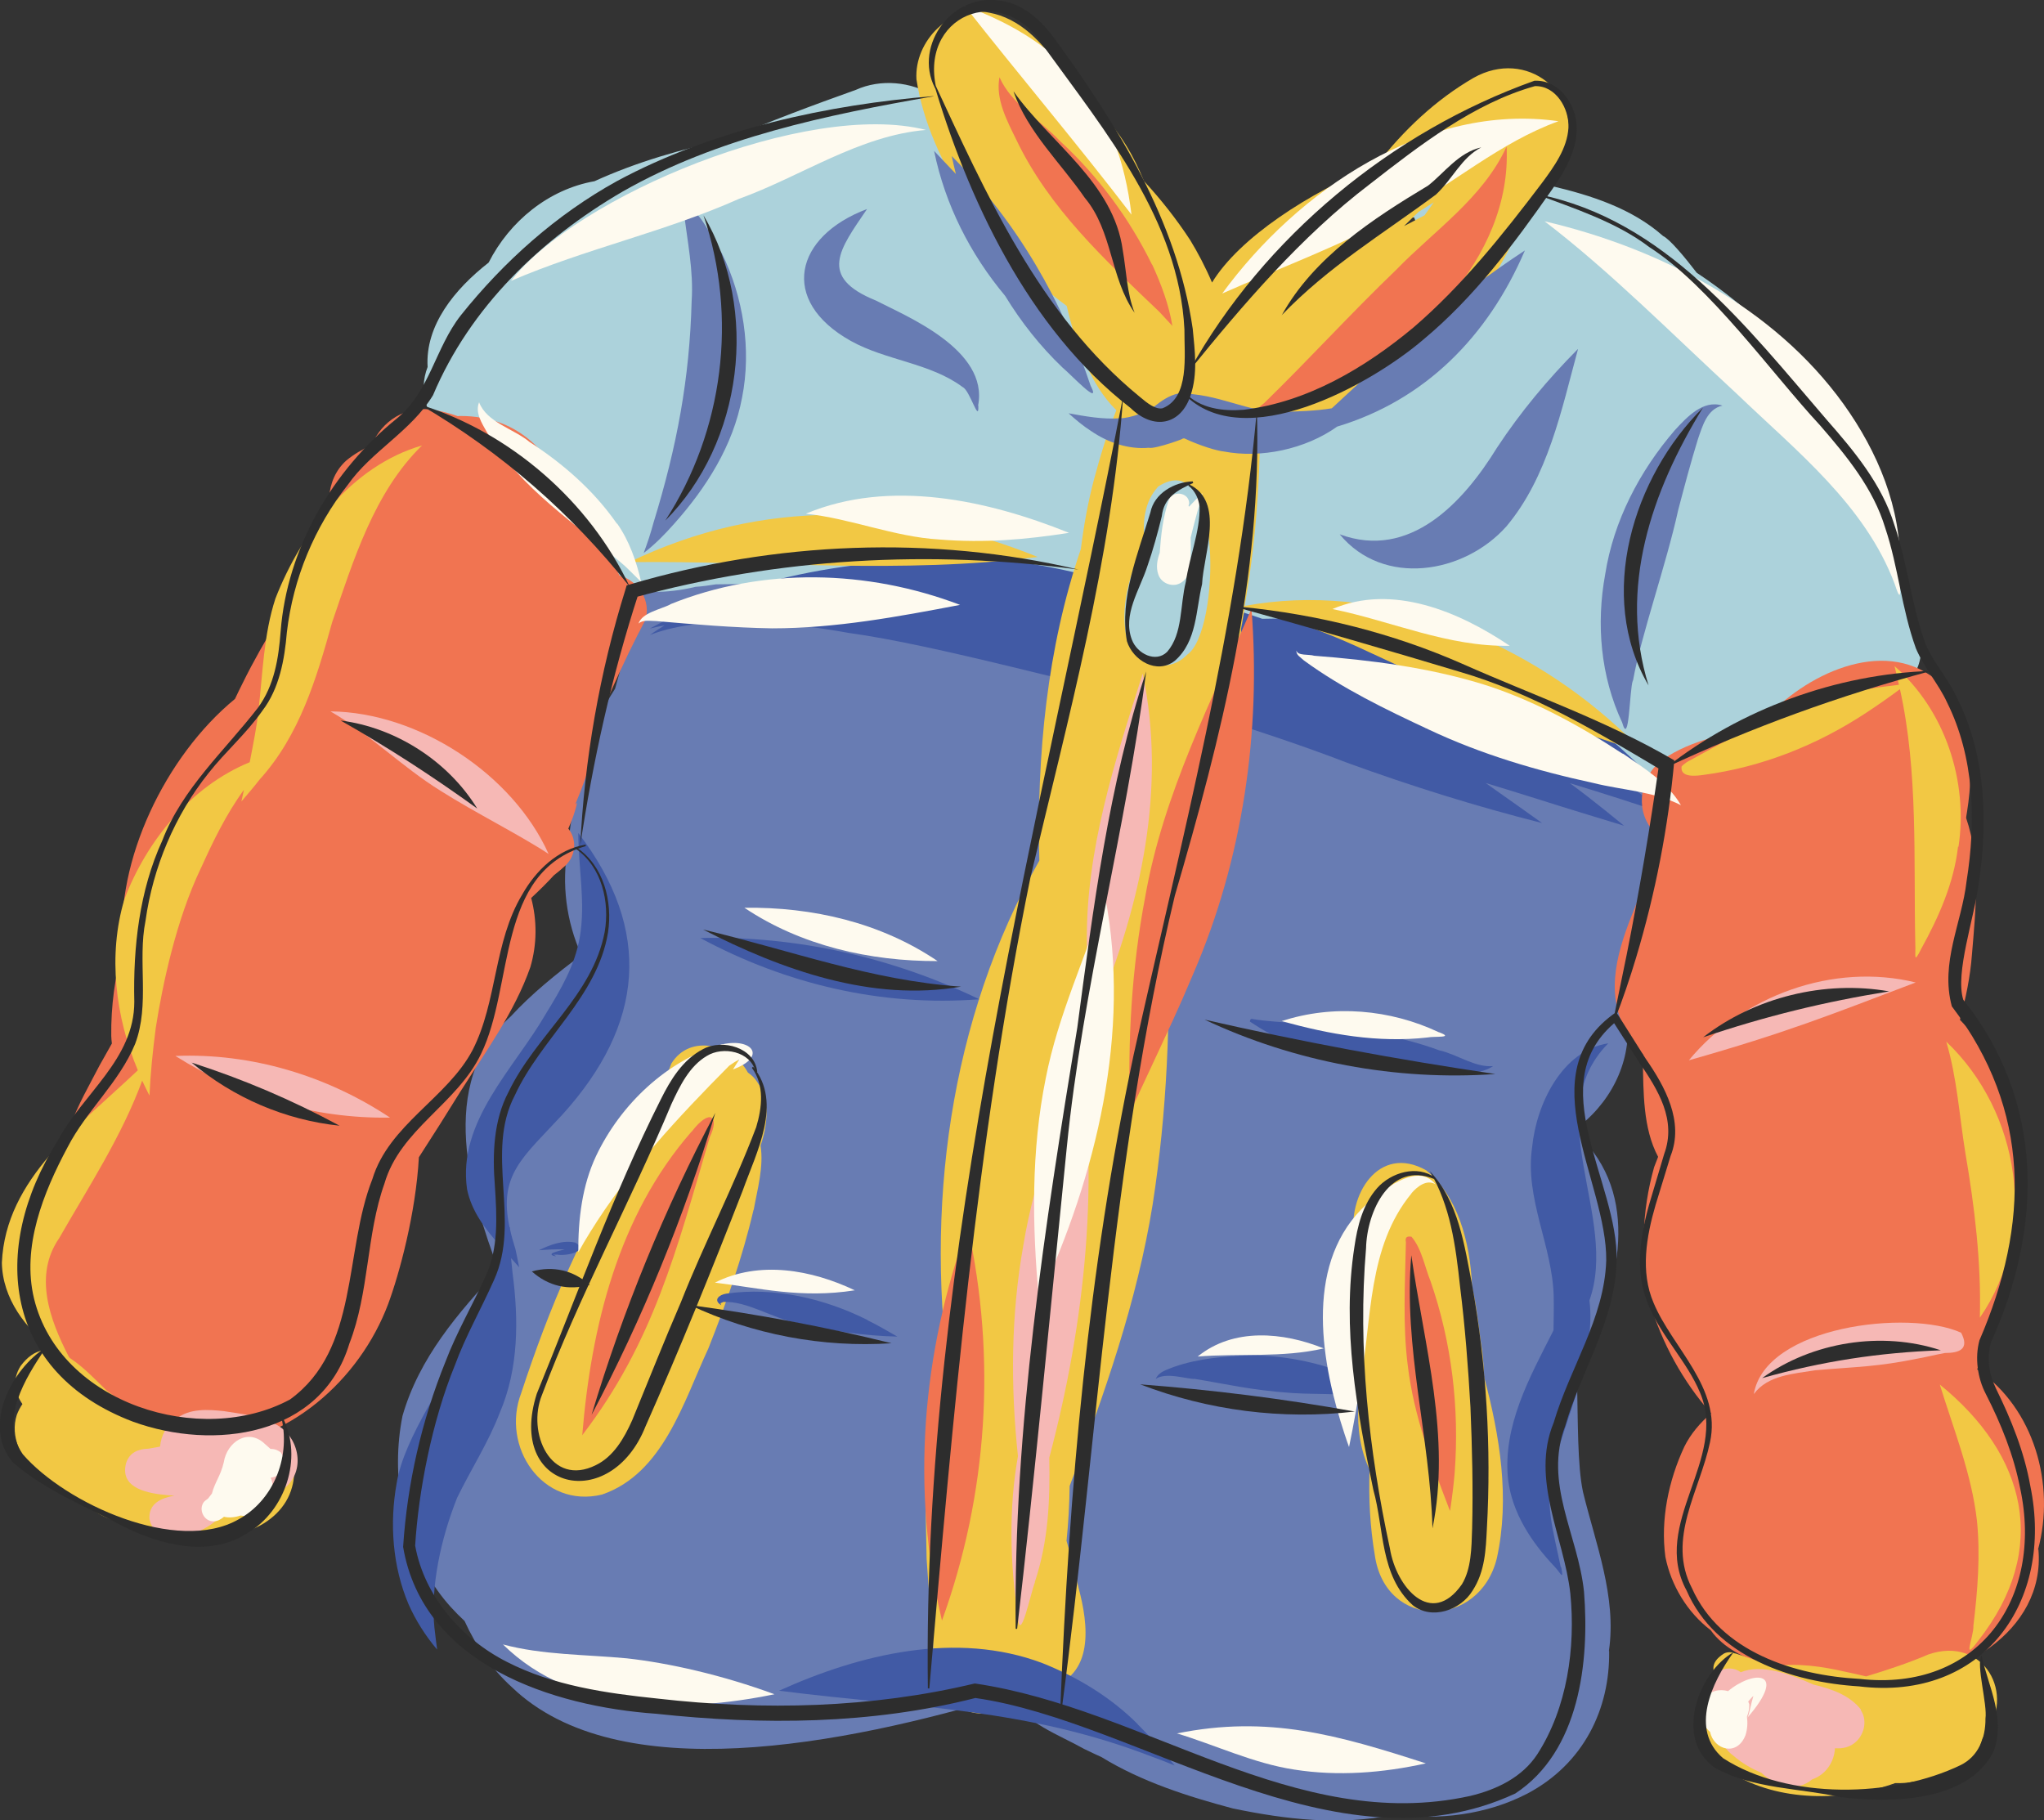 <svg xmlns="http://www.w3.org/2000/svg" id="uuid-65b3bd4f-6cc3-40ea-bc89-b2edcb14abe0" viewBox="0 0 98.47 87.68"><rect x="0" y="0" width="98.47" height="87.68" fill="#333333" stroke="none"/><defs><style>.uuid-7cae4ac4-b4fb-4b70-a656-c9fec0106f0e{fill:#f6b8b5;}.uuid-a0e8b180-ae77-4c2b-b395-bb28192d1d4c{fill:#acd2db;}.uuid-a502fa8e-dd25-4194-9ec5-36e90a196d1b{fill:#efdfbd;}.uuid-f9692d4b-a135-487d-a712-a20fc937c9bb{fill:#fefaef;}.uuid-b137046d-9337-46dd-b755-252dc03d3365{fill:#415aa5;}.uuid-4a1854f9-fefb-4efc-a10c-8adf84c3ce40{fill:#687cb3;}.uuid-eefc17c5-1429-4e5b-adf5-e2278986fab9{fill:#2d2d2d;}.uuid-cc616a54-31ff-4e96-ac6f-47bf32a4f5c7{fill:#f17451;}.uuid-ab640c47-4f98-4cb0-b499-b5cbe3be468a{fill:#f2c844;}</style></defs><path class="uuid-4a1854f9-fefb-4efc-a10c-8adf84c3ce40" d="M77.51,79.53c.38-2.61-.64-5.15-1.25-7.66-.27-1.28-.24-3.35-.29-5.64,0-.06,0-.12,0-.17,1.8-3.4,3.13-7.76.57-10.84-.12-.36-.26-.69-.43-.99,1.66-1.32,2.56-3.36,2.25-5.38.73-.82,1.09-1.93.79-3.36-.12-.43-.28-.79-.46-1.11.03-.24.07-.47.1-.71.69-.17,1.36-.51,1.98-1.09,1.98-1.77,2.06-5.21.09-7.01-2.24-1.85-6.78-3.39-11.84-4.83-1.43-.71-2.89-1.33-4.35-1.55-.32-.02-.64.02-.96.08-1.55-.4-3.1-.5-4.53.24-1,.51-1.72,1.35-2.14,2.32,0,0,0,0-.01,0,.11-1.57-.81-3.17-2.38-3.61-.34-.04-.69-.06-1.04-.09-5.3-2.73-14.4-2.87-19.17-1.84-1.09.29-1.99.86-2.7,1.6-.04,0-.09,0-.13,0-.86-.04-1.88.08-2.38.86-.42.64-.28,1.56.32,2.05.18.12.36.23.54.33-.06.28-.1.57-.13.86-.11.39-.22.79-.33,1.19-.7,1.07-1.21,2.29-1.55,3.43-.28,1.39-.6,2.8-.72,4.22-.32,1.74-.08,3.57.65,5.18-1.17.87-2.42,1.88-3.4,2.95-3.64,3.26-1.91,8.69-.6,12.2-1.95,2.09-3.82,4.26-4.62,7.05-.57,2.85-.02,6.06,1.7,8.43.39.55.83,1.02,1.29,1.45.55,1.21,1.31,2.31,2.28,3.19,5.11,4.91,15.95,2.79,23.95.39.02.02.03.05.05.08.78,1.29,2.32,1.8,3.58,2.51.37.18.63.3.83.39,1.92,1.18,4.17,1.9,6.32,2.47,2.54.53,5.19.84,7.75.3,2.21.27,4.47.01,6.45-1.02,2.71-1.44,3.97-4.08,3.93-6.85Z"></path><path class="uuid-a0e8b180-ae77-4c2b-b395-bb28192d1d4c" d="M91.51,28.05c.02-.44-.01-.92-.1-1.49-.58-2.28-1.8-4.33-3.2-6.23-.73-1.51-1.65-2.92-2.79-4.19-1.11-1.11-2.35-2.12-3.68-3-.59-.77-1.3-1.62-1.62-1.77-1.5-1.33-3.47-1.96-5.38-2.41-1.79-.35-3.65-.66-5.46-.4-.86.28-1.22.91-1.2,1.54-.36.11-.71.24-1.05.42.37-.07.74-.07,1.1-.04.07.25.2.48.37.68-.1.03-.2.05-.29.08.14,0,.26.02.4.03.26.24.6.39,1.01.43.18.04.43.1.64.15-.01.01-.02.02-.03.03-2.9.03-5.81.48-8.59,1.28,1.65.34,3.27.82,4.88,1.34-.6.13-1.2.29-1.78.53-.75.35-1.36.85-1.84,1.44-.82.26-1.6.69-2.31,1.36-1.01.96-1.64,2.16-1.9,3.42-.27.22-.51.46-.72.73-.03,0-.07-.02-.1-.03-.06-.17-.14-.35-.25-.52-.35-.59-.81-1.06-1.33-1.45-.15-.19-.3-.38-.45-.58-.95-1.55-2.38-3.11-3.07-4.15-1.06-1.26-1.67-3-2.63-4.34.01,0,.03-.01.04-.01.02,0,.04-.01.06-.02.02,0,.02,0,.03-.01,1.54-.58,2.17-2.8.75-3.87-.57-.54-1.34-.58-2.07-.44-.14,0-.28.01-.34.03-.37.04-.74.1-1.11.15-.22-.19-.47-.37-.75-.52-.12-.53-.42-1.03-.91-1.32-.27-.18-.56-.26-.86-.29-1.09-.68-2.56-.82-3.75-.28-2.07.74-4.13,1.5-6.14,2.38-2.22.46-4.41,1.09-6.45,2.02-2.21.39-4.09,1.93-5.1,3.92-1.65,1.29-3.06,3.03-2.94,5.03-.22.57-.27,1.21-.03,1.91.36,1.21,1.41,1.99,2.44,2.62.39.74,1.14,1.23,1.77,1.77,1.46,1.46,2.8,3.1,4.6,4.09,1.34.57,2.75.53,4.13.2.33-.02.66-.07.98-.12,2.22-.04,4.44-.01,6.66-.05,2.78-.16,5.68-.01,8.43-.49,1.21,1.33,3.24,1.56,4.92,1.95,3.24.71,6.52,1.18,9.79,1.69.46.08.93.14,1.39.21,1.61.68,3.23,1.34,4.81,2.07,1.99.94,2.67,1.13,7.32,3.41,2.42,1,4.95,3.15,7.66,2.73,3.11-.15,5.29-3.07,5.26-6,2.48-1.05,2.13-3.31.78-5.62Z"></path><path class="uuid-a502fa8e-dd25-4194-9ec5-36e90a196d1b" d="M52.63,15.06c.04.06.08.12.12.18.03.04.06.07.09.11-.09-.13-.21-.3-.2-.29Z"></path><path class="uuid-a502fa8e-dd25-4194-9ec5-36e90a196d1b" d="M52.86,15.38s-.02-.02-.02-.03c.09.12.14.2.02.03Z"></path><path class="uuid-b137046d-9337-46dd-b755-252dc03d3365" d="M78.26,37.68c.18.06.35.12.53.18.59.22,1.19.43,1.78.65-2.36-2.55-5.06-4.89-8.25-6.33-3.56-1.85-7.54-2.48-11.51-2.37-2.81-.97-5.69-1.69-8.61-2.13-1.29-.32-2.59-.56-3.93-.71-5.74-.26-11.87.51-16.96,3.31.23-.06.46-.11.7-.15-.23.15-.47.29-.7.46,2.83-1.11,7.38-.5,9.57-.1,4.18.57,11.06,2.5,16.9,3.81,2.39.78,4.78,1.54,7.13,2.45,3.08,1.12,6.21,2.1,9.38,2.9-.61-.43-1.21-.87-1.83-1.3-.29-.21-.59-.42-.89-.63.81.25,1.62.49,2.43.75,1.41.45,2.83.88,4.24,1.31-.58-.48-1.17-.95-1.76-1.41-.28-.22-.57-.43-.85-.64,1.57.48,3.13.97,4.68,1.51-.66-.54-1.35-1.06-2.05-1.57Z"></path><path class="uuid-cc616a54-31ff-4e96-ac6f-47bf32a4f5c7" d="M27.37,39.94c.18-.41.34-.83.43-1.27-.03.03-.06.06-.09.09.35-.83.65-1.69.91-2.54.05-.18.09-.36.14-.53,0-.02.02-.04.03-.06.02-.06.02-.12.03-.18.16-.59.3-1.17.44-1.76.42-.93.82-1.85,1.45-3.09.03-.06.06-.11.09-.17.03-.04.03-.05.03-.06.08-.16.16-.31.25-.48.32-.94-.34-1.92-1.23-2.16-.57-1.19-1.44-2.25-2.25-3.28-.87-2.46-2.5-4.42-5.44-4.41-.03,0-.07,0-.1.01-.38-.13-.76-.24-1.16-.3-1.34-.24-2.52.54-2.99,1.69-.43.2-.85.43-1.22.74-.52.46-.79,1.11-.83,1.77-.42.73-.78,1.65-.98,2.61-.28.4-.53.8-.72,1.18-.33.66-.57,1.36-.75,2.07-.61,1.02-1.2,2.04-1.72,3.1-.13.25-.25.51-.37.76-3.36,2.76-5.76,7.8-5.4,11.97-.38,1.39-.58,2.83-.56,4.27,0,.13.02.24.03.36-.2.35-.39.69-.59,1.05-.48.93-1.05,1.9-1.41,2.92-.15.18-.31.35-.45.53-1.03,1.73-2.13,3.56-2.36,5.59-.09,1.5.47,2.94,1.41,4.07.09.22.16.44.27.66,1.53,2.66,4.52,4.55,7.61,4.63,4.01-.19,7.45-3.23,8.83-6.9.54-1.46,1.33-4.36,1.48-7.07.68-1.05,1.35-2.11,2.01-3.18,1.22-1.93,2.6-3.81,3.36-5.98.33-1.12.32-2.27.04-3.33.42-.39.81-.78,1.09-1.09.14-.12.29-.22.42-.35.7-.54.69-1.4.28-1.9Z"></path><path class="uuid-cc616a54-31ff-4e96-ac6f-47bf32a4f5c7" d="M98.18,74.66c.85-3.15-.18-6.81-2.93-8.69.39-.98.73-1.98.96-3.02.02-.14.04-.28.06-.42,1.15-3.21,1.44-6.65.26-10.04-.48-1.23-1.18-2.41-2.11-3.36.28-1.03.5-2.08.58-3.16.18-2.15.43-4.49-.28-6.56,0-.09.03-.19.04-.29.4-2.48.13-4.81-1.5-6.39-2.58-2.07-6.35-.2-8.27,1.96-.06.08-.11.16-.16.24-1.6.44-3.35.69-4.72,1.66-1.07.76-1.36,2.32-.55,3.34-.06.5-.01,1.02.11,1.5-.31.68-.54,1.43-.82,2.07-.74,1.8-1.53,3.87-.71,5.77.22.6.59,1.1,1.02,1.54,0,.09-.01.18-.02.26.04,1.54,0,3.27.74,4.66-.06.16-.13.33-.19.49-.6,2.11-.67,4.38-.21,6.52.58,1.97,1.6,3.81,2.95,5.35-.52.45-.98.98-1.29,1.61-.76,1.63-1.15,3.51-.91,5.3.27,1.37,1.06,2.68,2.18,3.53.63.89,1.67,1.35,2.68,1.72.39.32.92.55,1.62.59.23,0,.48-.01.74-.03.07,0,.15.01.22.02.79.4,1.74.48,2.56.16,4.04.19,8.32-2.4,7.97-6.35Z"></path><path class="uuid-ab640c47-4f98-4cb0-b499-b5cbe3be468a" d="M11.81,68.2c-1.11-.24-2.3.24-3.05,1.06-.42-.31-.95-.5-1.51-.59-.73-.48-1.33-.97-1.55-1.17-.15-.2-.34-.36-.55-.5-1.22-1.17-2.8-3.02-4.16-1.19-.42.68-.28,1.29.09,1.83-.11.16-.2.34-.27.52-.34,1.05.22,2.13.95,2.87.48.51,1.34,1.01,2.31,1.38,0,0,0,0,0,0,.71.69,1.68.98,2.63,1.14.78.11,1.66.37,2.41.03,1.71.96,4.43.05,4.96-1.94.44-1.55-.62-3.25-2.26-3.44Z"></path><path class="uuid-ab640c47-4f98-4cb0-b499-b5cbe3be468a" d="M92.93,79.69c-.95.41-1.97.75-3.03,1.07-.37-.09-.74-.17-1.08-.24-.99-.23-2.26-.42-3.36-.25-.61-.19-1.23-.4-1.86-.62,0,0,0,0,0,.01-.17-.07-.36-.1-.55,0-.75.47-.58,1-.06,1.48-1.44.74-1.01,3.3.47,4.3,2.25,1.35,5.29,1.37,7.84.46.3.01.6-.01.89-.07,1.18-.09,2.47-.31,3.07-1.45.08-.12.18-.41.26-.66.01-.01.03-.03.04-.04,1.63-2.08-.02-4.89-2.65-3.98Z"></path><path class="uuid-ab640c47-4f98-4cb0-b499-b5cbe3be468a" d="M70.1,33.2c3.02,1.08,6.07,2.06,9.11,3.08-.42-.44-.85-.86-1.3-1.27-4.74-4.32-11.52-7.01-17.95-5.82.51-2.86.73-5.76.75-8.67,5.57-.57,10.56-4.65,12.58-9.85.94-.98,1.72-2.09,2.14-3.39.86-2.82-1.89-4.97-4.44-3.53-1.83,1.06-3.37,2.52-4.66,4.18-3.3,1.37-6.62,3.52-7.94,5.68-.32-.75-.69-1.45-1.05-2.04-.66-1.01-1.41-1.96-2.23-2.85-.24-.59-.52-1.17-.86-1.72-.78-1.27-1.88-2.3-2.99-3.29-.08-.14-.15-.28-.23-.42-.77-1.22-1.9-2.42-3.38-2.68-1.86-.41-3.61,1.37-3.5,3.21.62,4.05,3.63,8.25,7.24,10.92.42,1.83,1.17,3.84,2.39,5.02-.43,1.08-.77,2.19-1.07,3.31-.3,1.13-.5,2.26-.64,3.38-1.63,4.77-2.13,9.93-2,15.01-4.34,7.64-5.56,16.82-4.25,25.55-.44.24-.8.62-.94,1.13-.4,2.28-.28,4.64-.24,6.96.14,2.05.13,1.78.25,2.8,0,0,0,0,0,0,.14,1.12-.08,2.3.41,3.35,1.07,1.94,3.19,1.45,4.67.28.1-.06.22-.11.33-.16.05-.02.1-.03.18-.05,2.25-.59,1.96-3.05,1.48-4.82-.16-.76-.36-1.52-.58-2.27.09-.88.14-1.76.15-2.64,1.67-4.42,3.25-8.89,4-13.57.69-4.44.88-8.96.72-13.46,1.6-3.64,2.91-7.4,3.37-11.36.1-.99.14-1.96.17-2.92.07-.33.11-.66.17-.99,4.81,1.16,6.35,2.53,10.16,3.93ZM68.37,10.19c.23-.15.46-.29.7-.44-.15.21-.29.41-.44.62-.33.18-.66.35-.99.52.24-.24.48-.47.72-.7Z"></path><path class="uuid-ab640c47-4f98-4cb0-b499-b5cbe3be468a" d="M36.31,58.28c.18-1,.49-2.08.33-3.09.35-1.03.47-2.17-.17-3.08-.11-.17-.26-.32-.44-.44-.73-1.35-2.78-1.9-3.69-.43-.31.75-.41,1.55-.4,2.36-.52.61-.98,1.3-1.44,1.89-2.39,3.55-4.06,7.56-5.39,11.62-.99,2.58,1.02,5.58,3.89,4.89,2.95-1.01,3.93-4.47,5.13-7.05.86-2.17,1.64-4.38,2.17-6.66Z"></path><path class="uuid-ab640c47-4f98-4cb0-b499-b5cbe3be468a" d="M71.5,66.29c-.02-.42-.05-.82-.09-1.19-.16-.94-.24-2.06-.49-3.1-.1-2.25-.71-4.37-2.21-5.62-2.29-1.29-3.82,1.2-3.47,3.31.06.85.27,1.7.6,2.5-.36,1.82-.43,3.71-.4,5.57-.06,1.01.1,2.14.54,3.04-.05,1.37.02,2.74.25,4.11.51,3.62,5.04,3.57,5.88.16.64-2.9.14-5.93-.62-8.76Z"></path><path class="uuid-b137046d-9337-46dd-b755-252dc03d3365" d="M33.74,45.19c4.14,2.23,8.74,3.31,13.44,2.95-4.17-2.01-8.81-3.07-13.44-2.95Z"></path><path class="uuid-b137046d-9337-46dd-b755-252dc03d3365" d="M69.37,50.61c-2.22-.81-4.56-1.12-6.9-1.31-.71-.07-1.43-.09-2.13-.21,0,0,0,0,0,0-.06-.02-.11,0-.13.12,2.6,1.76,5.87,2.44,8.99,2.49.88-.06,1.96.17,2.73-.34-.88.07-1.7-.55-2.55-.75Z"></path><path class="uuid-b137046d-9337-46dd-b755-252dc03d3365" d="M65.37,66.65c-.15-.44-.71-.53-1.1-.69-1.45-.48-2.99-.72-4.51-.65-1.22.07-2.48.21-3.61.7-.2.09-.39.21-.47.42.48-.35,1.53.02,1.88,0,1.46.23,2.66.54,4.71.68.75.05,1.51.03,2.26.07.47.12.84.06.85-.53Z"></path><path class="uuid-b137046d-9337-46dd-b755-252dc03d3365" d="M41.79,63.59c-2.08-1.04-4.48-1.6-6.8-1.27-.34.05-.66.31-.24.56-.04-.11-.1-.07.1-.16,1.15-.05,2.36.79,3.54,1.01,1.58.39,3.21.62,4.84.66-.47-.27-.95-.55-1.44-.79Z"></path><path class="uuid-b137046d-9337-46dd-b755-252dc03d3365" d="M27.71,59.86c-.6-.13-1.22.11-1.75.37.42-.03.84-.06,1.25-.04-.2.05-.4.09-.58.17-.03.02-.08.05-.05.09.04.06.31.1.15.03-.02-.01-.07-.04-.08-.06.05.05.17,0,.25.03.54.05,1.47-.21.8-.6Z"></path><path class="uuid-b137046d-9337-46dd-b755-252dc03d3365" d="M75.19,75.5c-.36-1.76-.8-3.08-.37-4.83.53-2.04,2.09-5.49,1.75-8.02,1.43-4.01-2.46-8.98.91-12.39-2.24.35-3.47,2.95-3.67,5.01-.36,2.47.98,4.75,1.04,7.18.01.54,0,1.09-.01,1.63-.02.04-.04.08-.05.11-1.11,2.18-2.4,4.52-2.14,7.06.19,1.63,1.13,3.05,2.24,4.22.29.3.46.73.32.02Z"></path><path class="uuid-b137046d-9337-46dd-b755-252dc03d3365" d="M20.93,78.44c-.2-2,.31-4.32,1.09-6.28.67-1.38,1.51-2.67,2.06-4.11.91-2.12.91-4.49.61-6.74-.01-.1-.04-.37-.07-.7.13.15.26.29.39.44-.06-.29-.11-.58-.18-.88-.11-.35-.2-.66-.26-.96,0-.03,0-.07,0-.1,0,.01-.01.02-.02.03-.55-2.56.64-3.38,2.55-5.45,3.92-4.34,4.36-8.86.76-13.56,0,1.68.36,3.35.07,5.03-.25,1.39-.91,2.5-1.64,3.69-1.52,2.63-4.26,5.17-3.79,8.44.22,1.07.87,1.91,1.58,2.71-.89,1.85-1.44,4.26-1.98,5.17-.39.98-2.65,4.07-2.99,6.28-.35,1.94-.2,4.01.57,5.83.35.79.82,1.53,1.38,2.19-.05-.35-.09-.7-.13-1.05Z"></path><path class="uuid-4a1854f9-fefb-4efc-a10c-8adf84c3ce40" d="M35.75,19.15c.46-2.32.06-4.84-.98-6.96-.27-.32-.91-1.76-1.34-1.98-.05-.1-.11-.19-.22-.24-.12-.03-.26.07-.27.2.17,1.44.48,2.88.38,4.34-.1,3.73-.7,6.97-1.84,10.68-.13.49-.29.97-.47,1.45.54-.41,1.02-.9,1.47-1.41,1.55-1.74,2.84-3.77,3.27-6.08Z"></path><path class="uuid-4a1854f9-fefb-4efc-a10c-8adf84c3ce40" d="M78.67,32.79c.39-2.19,1.6-5.58,2.18-8.23.3-1.14.6-2.28.95-3.41.22-.63.44-1.45,1.18-1.61-.93-.3-1.72.56-2.3,1.19-1.69,1.96-2.95,4.37-3.35,6.94-.44,2.4-.22,4.92.82,7.14.34,1.22.35-1.58.51-2.02Z"></path><path class="uuid-cc616a54-31ff-4e96-ac6f-47bf32a4f5c7" d="M72.58,7.06c-1.13,2.48-3.49,4.05-5.33,5.95-2.17,2.08-4.19,4.31-6.35,6.41-1.44,1.1,1.81-.23,2.39-.42,4.71-1.89,9.56-6.53,9.29-11.94Z"></path><path class="uuid-cc616a54-31ff-4e96-ac6f-47bf32a4f5c7" d="M55.5,12.75c-1.1-2.24-2.6-4.27-4.44-5.96-.96-1.02-2.33-1.76-2.91-3.07-.2,1.05.36,2.09.81,3.01,1.58,3.31,4.28,5.8,6.89,8.29.21.23.42.45.63.68-.17-1.03-.54-2.01-.97-2.95Z"></path><path class="uuid-a0e8b180-ae77-4c2b-b395-bb28192d1d4c" d="M55.78,23.46c-.66.73-.74,1.69-.64,2.65-.63,1.34-1.14,2.83-.92,4.32.17,1.44,1.92,2.21,2.97,1.11,1.63-1.11,1.73-10.17-1.41-8.09Z"></path><path class="uuid-7cae4ac4-b4fb-4b70-a656-c9fec0106f0e" d="M55.05,32.45c-1.34,4.22-2.75,8.51-2.69,12.99,0,.59.17,4.42.48,3.27,2.12-5.14,3.37-10.73,2.21-16.26Z"></path><path class="uuid-7cae4ac4-b4fb-4b70-a656-c9fec0106f0e" d="M49.85,76.22c.66-1.97.74-3.98.7-6,1.74-6.57,2.47-13.49,1.38-20.19-.72,3.34-2.08,6.56-2.63,9.96-.6,3.35-.62,6.78-.26,10.16-.45,2.52-.38,5.16-.01,7.67.09,1.52.62-1.07.83-1.6Z"></path><path class="uuid-cc616a54-31ff-4e96-ac6f-47bf32a4f5c7" d="M33.31,54.52c-3.53,4.05-4.83,9.39-5.26,14.62,3.43-4.48,4.54-8.9,6.14-14.35.5-1.04,0-1.41-.87-.27Z"></path><path class="uuid-cc616a54-31ff-4e96-ac6f-47bf32a4f5c7" d="M69.86,72.77c.09-.61.17-1.22.22-1.83.23-3.11-.14-6.26-1.16-9.21-.29-.71-.42-1.56-.92-2.15-.26-.05-.31.07-.27.26-.04,1.98-.16,3.98.09,5.95.29,2.42,1.16,4.73,2.03,6.99Z"></path><path class="uuid-7cae4ac4-b4fb-4b70-a656-c9fec0106f0e" d="M89.66,82.37c-.54-.7-1.42-1.01-2.31-1.22-1.13-.52-2.51-1-3.49-.59-.44-.34-1.19-.19-1.39.36-.06.11-.07.24-.08.36-.36,1.11-.11,1.94.39,2.33.09.19.19.37.32.54.09.16.24.31.43.45.38.33.84.6,1.32.8.23.22.54.42.93.56.56.24,1.13.09,1.52-.24.66-.22,1.07-.85,1.1-1.5.37.03.74-.05,1.02-.32.41-.38.54-1.05.22-1.52Z"></path><path class="uuid-7cae4ac4-b4fb-4b70-a656-c9fec0106f0e" d="M13.28,68.61c-.77-.42-1.65-.49-2.5-.63-.75-.08-1.65-.14-2.27.36-.5.31-.75.82-.8,1.35-.19.03-.37.07-.56.1-.48.01-.92.18-1.08.71-.31,1.23,1.11,1.45,2.01,1.53.1,0,.21.02.32.02-.64.12-1.25.38-1.2,1.13.39,1.79,3.56.49,3.86-.86,0,0,0-.02,0-.03,1.01.04,1.98-.09,2.73-.67.96-.87.58-2.47-.52-3.01Z"></path><path class="uuid-ab640c47-4f98-4cb0-b499-b5cbe3be468a" d="M30.32,27.08c6.56-.07,13.14.59,19.67-.25-6.54-2.64-13.24-2.85-19.67.25Z"></path><path class="uuid-f9692d4b-a135-487d-a712-a20fc937c9bb" d="M24.62,13.53c3.57-1.54,7.42-2.36,10.98-3.95,2.99-1.08,5.79-3.05,9.01-3.32-5.75-1.46-16.89,3.23-19.99,7.27Z"></path><path class="uuid-f9692d4b-a135-487d-a712-a20fc937c9bb" d="M91.53,27.36c.08-2.87-1.07-5.6-2.72-7.9-3.36-4.67-8.89-7.51-14.4-8.8,3.17,2.42,6.19,5.48,9.27,8.32,2.85,2.74,6.17,5.34,7.6,9.16.43,1.33.19-.27.25-.79Z"></path><path class="uuid-f9692d4b-a135-487d-a712-a20fc937c9bb" d="M13.55,69.99c-.18-.15-.35-.19-.52-.19-.1-.09-.21-.19-.26-.23-.82-.8-1.84-.1-1.99.88-.16.67-.42.93-.57,1.5-.06.08-.12.16-.17.22-.01.01-.02.03-.04.04-.06.05-.13.09-.18.15-.27.36,0,.93.46.93.2,0,.37-.1.51-.22.25.06.53.03.8-.06.21.04.45.01.69-.11.63-.32,1.04-1.14.76-1.71.55-.09.94-.53.5-1.2Z"></path><path class="uuid-7cae4ac4-b4fb-4b70-a656-c9fec0106f0e" d="M85.86,83.22c-.12-.01-.24-.04-.35-.08"></path><path class="uuid-f9692d4b-a135-487d-a712-a20fc937c9bb" d="M84.27,82.1c-.01-.05-.04-.09-.05-.13.08-.09.16-.19.25-.27-.11.36-.2.88-.28,1.04,1.99-2.31.25-2.27-.94-1.27-.41-.12-.88-.02-1.12.36-.29.49-.19,1.24.25,1.6.19.88,1.31,1.2,1.71.16.09-.28.11-.59.07-.89.08-.2.12-.4.11-.6Z"></path><path class="uuid-7cae4ac4-b4fb-4b70-a656-c9fec0106f0e" d="M15.92,34.27c1.89,1.09,3.45,2.68,5.31,3.83,1.62,1.03,3.84,2.14,5.2,3.04-1.73-3.85-6.26-6.82-10.5-6.87Z"></path><path class="uuid-7cae4ac4-b4fb-4b70-a656-c9fec0106f0e" d="M8.45,50.87c3.11,1.96,6.66,3.03,10.34,2.97-3.04-2.02-6.69-3.12-10.34-2.97Z"></path><path class="uuid-7cae4ac4-b4fb-4b70-a656-c9fec0106f0e" d="M81.36,51.08c4.72-1.34,6.82-2.19,10.93-3.75-3.96-.97-8.35.62-10.93,3.75Z"></path><path class="uuid-7cae4ac4-b4fb-4b70-a656-c9fec0106f0e" d="M94.47,64.2c-2.5-1.13-9.43-.33-9.98,2.96.67-.92,1.94-.98,2.98-1.15,2.11-.18,2.95-.16,4.96-.57.39-.07.87-.19,1.27-.26.7,0,1.2-.19.77-.99Z"></path><path class="uuid-ab640c47-4f98-4cb0-b499-b5cbe3be468a" d="M20.33,21.46c-3.39.98-5.82,4.19-7.06,7.37-.57,1.74-.61,3.6-.82,5.41-.07.7-.24,1.56-.42,2.48-2.83,1.16-4.97,3.78-6.04,6.61-.8,2.69-.43,5.66.65,8.23C3.88,54.19.27,56.75.09,60.83c.03,1.72,1.14,3.19,2.47,4.17.24.15,1.12.92.74.33-.9-1.75-1.69-3.89-.45-5.68,1.42-2.48,3.01-4.9,4-7.59.11.24.23.48.35.72.05-1.08.16-2.16.3-3.23,0-.02,0,0,0-.01.33-2.12.99-5.23,2.17-7.7,0-.02.01-.03.02-.04.57-1.26,1.2-2.57,2.06-3.75-.04.19-.08.37-.12.56.3-.35.6-.7.88-1.06,1.92-2.12,2.74-4.87,3.49-7.57,1.03-2.99,2.02-6.27,4.34-8.53Z"></path><path class="uuid-ab640c47-4f98-4cb0-b499-b5cbe3be468a" d="M94.35,40.8c.48-3.17-.65-6.59-3.08-8.71.08.3.14.6.21.9-.21.03-.43.05-.64.08-3.43.4-6.51,1.93-9.46,3.58-.04.02-.08.04-.12.07-.01,0-.02.01-.03.02,0,0,0,0,0,0-.08.06-.16.11-.22.19-.07.55.71.45,1.06.4,2.8-.37,5.48-1.44,7.83-2.99.61-.4,1.09-.74,1.63-1.14.89,4.01.65,8.21.74,12.29.03.5-.11,1.01.28.23.85-1.54,1.58-3.18,1.78-4.94Z"></path><path class="uuid-ab640c47-4f98-4cb0-b499-b5cbe3be468a" d="M93.76,50.18c.52,1.73.63,3.57.92,5.35.45,2.64.77,5.27.7,7.95,2.85-4.12,1.95-9.91-1.62-13.3Z"></path><path class="uuid-ab640c47-4f98-4cb0-b499-b5cbe3be468a" d="M93.45,66.7c.67,2.17,1.53,4.29,1.79,6.56.17,1.68.03,3.38-.17,5.05.02.57-.58,1.84.24.72,3.46-4.41,2.31-8.95-1.86-12.33Z"></path><path class="uuid-f9692d4b-a135-487d-a712-a20fc937c9bb" d="M68.69,35.11s.02,0,.03.01c-.06-.03-.09-.04-.03-.01Z"></path><path class="uuid-f9692d4b-a135-487d-a712-a20fc937c9bb" d="M78.17,36.31c-2.11-1.38-4.36-2.61-6.77-3.36-2.63-.8-5.36-1.15-8.09-1.36-.24-.08-.81.01-.85-.25-.04.21.23.35.36.48,1.85,1.35,3.94,2.36,6.02,3.33,2.52,1.19,5.2,1.98,7.92,2.57,1.4.35,2.91.4,4.22,1.07-.64-1.1-1.78-1.78-2.8-2.49Z"></path><path class="uuid-f9692d4b-a135-487d-a712-a20fc937c9bb" d="M68.96,35.23s.02,0,.02.01c.05.02.02.01-.02-.01Z"></path><path class="uuid-f9692d4b-a135-487d-a712-a20fc937c9bb" d="M68.96,35.23s-.08-.04-.12-.06c-.04-.02-.08-.03-.11-.05.07.03.17.08.23.11Z"></path><path class="uuid-f9692d4b-a135-487d-a712-a20fc937c9bb" d="M32.29,29.12c-.48.24-1.36.4-1.53.92.22-.2.57-.12.85-.12,1.86.16,3.72.32,5.59.35,3.05,0,6.06-.56,9.05-1.13-4.46-1.7-9.51-1.83-13.96-.03Z"></path><path class="uuid-f9692d4b-a135-487d-a712-a20fc937c9bb" d="M30.2,79.89c-2.03-.19-4.07-.16-5.97-.67,3.4,3.35,8.69,3.3,13.08,2.4-2.52-.93-5.11-1.51-7.11-1.73Z"></path><path class="uuid-f9692d4b-a135-487d-a712-a20fc937c9bb" d="M56.68,83.5c1.89.57,3.7,1.45,5.68,1.75,2.1.33,4.26.16,6.33-.3-4.21-1.36-7.58-2.34-12-1.44Z"></path><path class="uuid-f9692d4b-a135-487d-a712-a20fc937c9bb" d="M35.86,43.73c2.73,1.83,6.05,2.58,9.31,2.57-2.75-1.86-6.02-2.61-9.31-2.57Z"></path><path class="uuid-f9692d4b-a135-487d-a712-a20fc937c9bb" d="M69.32,49.73c-2.35-1.11-5.09-1.35-7.57-.54,2.28.64,4.64,1.06,7.02.79.33-.07,1.33.04.56-.25Z"></path><path class="uuid-f9692d4b-a135-487d-a712-a20fc937c9bb" d="M34.44,61.79c2.12.25,4.14.78,6.74.37-2.08-.99-4.6-1.45-6.74-.37Z"></path><path class="uuid-f9692d4b-a135-487d-a712-a20fc937c9bb" d="M57.7,65.35c2.02-.16,4.08.07,6.07-.39-1.95-.79-4.35-1.01-6.07.39Z"></path><path class="uuid-f9692d4b-a135-487d-a712-a20fc937c9bb" d="M46.47.28c2.65,3.37,5.43,6.65,8.04,10.06-.63-5.21-3.15-8.27-8.04-10.06Z"></path><path class="uuid-f9692d4b-a135-487d-a712-a20fc937c9bb" d="M58.88,14.14c2.84-1.26,5.77-2.33,8.49-3.84,2.61-1.42,4.89-3.44,7.71-4.46-6.37-.91-12.58,3.34-16.2,8.3Z"></path><path class="uuid-f9692d4b-a135-487d-a712-a20fc937c9bb" d="M57.36,25.9c.17-.71.39-1.48.57-2.14-.23.21-.45.43-.65.65,0-.01-.01-.02-.02-.03,0-.05.03-.1.03-.15-.03-.54-.86-.62-1-.09-.27.8-.36,1.64-.42,2.49-.12.33-.19.7-.07,1.04.12.37.52.57.89.49.27-.07.48-.28.56-.55.12-.56.13-1.13.11-1.69Z"></path><path class="uuid-f9692d4b-a135-487d-a712-a20fc937c9bb" d="M53.24,43.19c-.94,2.92-2.27,5.72-2.86,8.75-.71,3.5-.66,7.11-.33,10.65,2.77-6,4.44-12.82,3.19-19.4Z"></path><path class="uuid-f9692d4b-a135-487d-a712-a20fc937c9bb" d="M34.8,50.3c-2.67.77-4.9,2.9-6.08,5.38-.68,1.44-.87,3.07-.86,4.65.18-.33.37-.65.57-.97,1.83-2.96,4.26-5.56,6.7-8.02.15-.1.31-.22.48-.29-.1.16-.21.32-.3.47,1.66-.61.92-1.53-.51-1.21Z"></path><path class="uuid-f9692d4b-a135-487d-a712-a20fc937c9bb" d="M68,57.48c.28-.32.73-.68,1.15-.43-.79-1.01-2.27.09-3.01.7-3.22,2.6-2.63,7.19-1.56,10.72.13.42.26.83.41,1.24.25-1.21.4-2.1.55-3.06.55-3.1.34-6.59,2.46-9.16Z"></path><path class="uuid-f9692d4b-a135-487d-a712-a20fc937c9bb" d="M29.72,25.23c-1.11-1.6-2.59-2.89-4.21-3.94-.77-.64-2.05-.93-2.43-1.91-.2.5.13,1,.37,1.43,1.61,2.75,4.33,4.43,6.67,6.47.26.25.51.5.77.76-.23-.99-.57-1.98-1.16-2.82Z"></path><path class="uuid-f9692d4b-a135-487d-a712-a20fc937c9bb" d="M38.84,24.75c2.15.23,4.23,1.11,6.41,1.24,2.2.18,4.19,0,6.25-.32-3.92-1.58-8.63-2.61-12.66-.93Z"></path><path class="uuid-f9692d4b-a135-487d-a712-a20fc937c9bb" d="M64.19,29.34c2.85.58,5.56,1.83,8.54,1.77-2.43-1.64-5.65-3.01-8.54-1.77Z"></path><path class="uuid-4a1854f9-fefb-4efc-a10c-8adf84c3ce40" d="M52.55,18.61c-1.35-4.05-3.5-7.87-6.7-11.09.06.29.13.58.2.86-.35-.37-.7-.74-1.05-1.11.53,2.59,1.74,4.97,3.42,6.98.77,1.26,1.69,2.43,2.77,3.46.36.29,1.89,1.93,1.36.89Z"></path><path class="uuid-4a1854f9-fefb-4efc-a10c-8adf84c3ce40" d="M73.47,12.06c-3.36,2.2-6.37,4.87-9.31,7.61-.8.13-1.63.15-2.31.17-1.74.07-3.14-.92-5.1-.88-.43.09-.81.36-1.14.62-.26.23-1.15.57-1.65.57-.83.06-1.66-.09-2.48-.24.34.31.7.61,1.09.86.81.55,1.79.89,2.78.8.27.09,1.99-.54,1.55-.42.04-.01.08-.02.12-.03.01,0,.01,0,.04,0,.26.13,1.29.56,1.9.63,1.76.34,3.92-.1,5.46-1.2,4.22-1.27,7.26-4.33,9.04-8.48Z"></path><path class="uuid-b137046d-9337-46dd-b755-252dc03d3365" d="M54.81,83.06c-1.3-1.3-2.89-2.26-4.59-2.94-4.14-1.56-8.79-.44-12.69,1.33,6.72.85,11.91.84,18,3.19.36.13.71.27,1.06.41-.57-.68-1.15-1.36-1.79-1.99Z"></path><path class="uuid-cc616a54-31ff-4e96-ac6f-47bf32a4f5c7" d="M46.62,59.1c-2.21,6.08-2.75,12.66-1.24,18.97,2.2-6.08,2.63-12.65,1.24-18.97Z"></path><path class="uuid-cc616a54-31ff-4e96-ac6f-47bf32a4f5c7" d="M60.3,29.31c-1.87,4.29-4.27,8.94-5.13,13.9-.65,3.42-.85,6.91-.73,10.38.32-.69.64-1.37.96-2.06.95-2.05,1.3-2.75,2.1-4.65,2.37-5.5,3.26-11.61,2.79-17.57Z"></path><path class="uuid-4a1854f9-fefb-4efc-a10c-8adf84c3ce40" d="M76.01,16.82c-1.45,1.46-2.77,3.04-3.9,4.76-1.62,2.63-4.19,5.41-7.57,4.16,2.1,2.55,5.99,1.91,8.03-.38,2-2.38,2.66-5.63,3.45-8.54Z"></path><path class="uuid-4a1854f9-fefb-4efc-a10c-8adf84c3ce40" d="M47.12,19.54c.53-2.71-3.52-4.33-4.92-5.06-2.82-1.14-1.74-2.48-.43-4.41-3.49,1.31-4.25,4.41-.79,6.35,1.7.95,3.83,1.06,5.4,2.23.35.16.79,1.79.75.89Z"></path><path class="uuid-eefc17c5-1429-4e5b-adf5-e2278986fab9" d="M44.97,4.64c-5.17.9-10.41,1.99-14.96,4.58-3.94,2.29-7.36,5.57-9.15,9.82-1.05,1.73-2.96,2.69-4.1,4.31-1.61,2.04-2.64,4.52-2.94,7.11-.11,1.31-.36,2.71-1.18,3.78-.77,1.1-1.78,1.97-2.59,3-1.63,2.04-2.68,4.54-3.04,7.12-.39,1.94.22,4.02-.5,5.93-.77,1.86-2.35,3.22-3.25,4.97-1.18,2.2-2.22,4.81-1.62,7.3,1.24,5.08,8.05,7.17,12.33,4.86,3.34-2.42,2.59-7.12,3.97-10.62.8-2.63,3.62-3.91,4.83-6.22,1.19-2.33,1.01-5.2,2.39-7.49.65-1.15,1.71-2.18,3.05-2.4,0,0,.01.07.01.07-4.34,1.27-3.43,6.7-5.05,10.02-1.17,2.42-3.89,3.62-4.65,6.24-.88,2.47-.72,5.21-1.69,7.71-1.35,4.48-6.54,5.17-10.42,3.76-6.21-2.35-6.94-8.29-3.64-13.52,1.22-2.29,3.7-3.93,3.7-6.71-.06-2.62.24-5.35,1.35-7.77.96-2.51,3.02-4.34,4.61-6.4.79-1.08.99-2.37,1.09-3.67.31-4.01,2.5-7.76,5.6-10.26,1.59-1.3,1.84-3.39,3.08-4.97,2.08-2.6,4.61-4.86,7.53-6.47,4.66-2.51,10.2-3.68,15.24-4.09h0Z"></path><path class="uuid-eefc17c5-1429-4e5b-adf5-e2278986fab9" d="M54.11,19.06c-.55,7.9-2.66,15.55-4.47,23.22-2.62,12.87-3.73,25.98-4.87,39.06,0,0-.07,0-.07,0-.28-21.09,5.47-41.85,9.41-62.27h0Z"></path><path class="uuid-eefc17c5-1429-4e5b-adf5-e2278986fab9" d="M60.55,19.73c.26,8-1.72,15.79-3.95,23.41-3.08,12.86-3.71,26.11-5.45,39.2,0,0-.07,0-.07,0,.42-10.57,1.34-21.15,3.53-31.51,2.29-10.29,5.02-20.69,5.94-31.09h0Z"></path><path class="uuid-eefc17c5-1429-4e5b-adf5-e2278986fab9" d="M57.48,23.27c-.76.34-1.41.69-1.51,1.6-.2.81-.42,1.62-.7,2.42-.37,1.14-1.2,2.33-.74,3.53.25.67,1.15,1.13,1.7.58.76-.88.61-2.24.9-3.38.17-1.2.69-2.41.66-3.62-.05-.37-.21-.76-.54-1l.03-.07c1.75.84.7,3.33.63,4.81-.3,1.23-.24,2.76-1.31,3.69-.87.69-2.03-.03-2.31-.94-.37-2.06.54-4.25,1.13-6.2.18-.92,1.15-1.47,2.04-1.5,0,0,.02.07.02.07h0Z"></path><path class="uuid-eefc17c5-1429-4e5b-adf5-e2278986fab9" d="M55.22,32.33c-.99,7.72-3.06,15.23-3.83,22.97-.69,6.82-1.6,16.45-2.39,23.17,0,0-.07,0-.07,0-.1-9.75,1.4-19.38,2.97-28.97.76-5.72,1.53-11.78,3.32-17.16h0Z"></path><path class="uuid-eefc17c5-1429-4e5b-adf5-e2278986fab9" d="M82.04,19.64c-2.48,4.03-4.08,8.69-2.62,13.38-2.53-4.3-.74-10.06,2.62-13.38h0Z"></path><path class="uuid-eefc17c5-1429-4e5b-adf5-e2278986fab9" d="M33.89,10.37c2.7,4.55,1.9,10.96-1.84,14.71,2.81-4.33,3.5-9.82,1.84-14.71h0Z"></path><path class="uuid-eefc17c5-1429-4e5b-adf5-e2278986fab9" d="M27.95,40.82c.2-4.21.93-8.42,2.19-12.45,0,0,.05-.17.05-.17l.17-.05c6.98-2.06,14.51-2.38,21.6-.71-7.14-.96-14.46-.56-21.42,1.35,0,0,.23-.22.23-.22-1.3,3.99-2.21,8.09-2.83,12.25h0Z"></path><path class="uuid-eefc17c5-1429-4e5b-adf5-e2278986fab9" d="M59.83,29.24c3.65.36,7.26,1.26,10.62,2.74,3.42,1.52,6.97,2.75,10.21,4.65-.29,3.22-.91,6.4-1.84,9.5-.3,1-.64,2-1.02,2.98l-.07-.02.63-3.07c.61-3.06,1.13-6.14,1.57-9.23,0,0,.17.35.17.35-3.12-1.86-6.28-3.76-9.79-4.78-3.05-.92-7.39-2.18-10.5-3.04,0,0,.01-.07.01-.07h0Z"></path><path class="uuid-eefc17c5-1429-4e5b-adf5-e2278986fab9" d="M80.27,36.97c3.61-2.82,8.19-4.5,12.77-4.65-4.44,1.19-8.61,2.71-12.77,4.65h0Z"></path><path class="uuid-eefc17c5-1429-4e5b-adf5-e2278986fab9" d="M82.05,49.97c2.48-1.93,5.87-2.76,8.96-2.21-3.12.5-5.97,1.2-8.96,2.21h0Z"></path><path class="uuid-eefc17c5-1429-4e5b-adf5-e2278986fab9" d="M84.89,66.39c2.42-1.75,5.77-2.28,8.61-1.34-2.99.11-5.72.53-8.61,1.34h0Z"></path><path class="uuid-eefc17c5-1429-4e5b-adf5-e2278986fab9" d="M20.23,19.49c4.35,1.34,8.17,4.66,10.11,8.78-2.84-3.57-6.17-6.47-10.11-8.78h0Z"></path><path class="uuid-eefc17c5-1429-4e5b-adf5-e2278986fab9" d="M16.41,34.71c2.66.34,5.18,1.96,6.58,4.24-2.18-1.57-4.24-2.91-6.58-4.24h0Z"></path><path class="uuid-eefc17c5-1429-4e5b-adf5-e2278986fab9" d="M9.23,51.19c2.51.81,4.81,1.79,7.13,3.04-2.62-.27-5.12-1.35-7.13-3.04h0Z"></path><path class="uuid-eefc17c5-1429-4e5b-adf5-e2278986fab9" d="M36.4,51.64c-.23-1-1.58-1.25-2.35-.77-.83.49-1.29,1.42-1.71,2.33-1.97,4.71-4.44,9.23-6.23,14-.74,1.81.42,4.47,2.6,3.38.84-.41,1.35-1.27,1.75-2.17.77-1.87,1.53-3.8,2.34-5.67,1.12-2.84,2.56-5.6,3.63-8.44.28-.93.41-2.02-.21-2.86l.06-.05c1.44,1.74.15,4.14-.49,5.94-1.49,3.83-3.02,7.61-4.69,11.38-1.68,4.24-6.73,3.1-5.24-1.57,1.95-4.75,3.66-9.59,5.98-14.19.45-.9,1.03-1.89,2.03-2.41.94-.51,2.5-.07,2.61,1.1,0,0-.07,0-.07,0h0Z"></path><path class="uuid-eefc17c5-1429-4e5b-adf5-e2278986fab9" d="M69.09,56.8c-2.12-.88-3.24,1.56-3.28,3.33-.41,4.83.13,9.74,1.15,14.47.3,1.86,1.99,3.84,3.47,1.72.45-.75.46-1.72.49-2.69.05-1.94,0-3.89-.08-5.83-.11-1.94-.26-3.88-.5-5.81-.22-2.04-.47-3.89-1.46-5.57,1.39,1.46,1.67,3.59,2.04,5.48.69,3.87.93,7.82.71,11.75-.05.96-.08,2.05-.69,2.98-.57.94-1.96,1.43-2.88.7-1.59-1.44-1.37-3.67-1.9-5.56-.8-3.84-1.52-7.78-.91-11.71.14-.97.39-2.02,1.09-2.82.67-.76,1.94-1.14,2.8-.5,0,0-.04.06-.04.06h0Z"></path><path class="uuid-eefc17c5-1429-4e5b-adf5-e2278986fab9" d="M67.99,60.47c.62,4.35,1.92,8.76,1.02,13.16-.12-4.43-1.41-8.71-1.02-13.16h0Z"></path><path class="uuid-eefc17c5-1429-4e5b-adf5-e2278986fab9" d="M34.46,53.61c-1.51,5.03-3.51,9.91-5.96,14.55,1.51-5.03,3.51-9.91,5.96-14.55h0Z"></path><path class="uuid-eefc17c5-1429-4e5b-adf5-e2278986fab9" d="M25.62,61.25c1.04-.28,1.99-.06,2.79.65-1.04.28-1.99.06-2.79-.65h0Z"></path><path class="uuid-eefc17c5-1429-4e5b-adf5-e2278986fab9" d="M33.24,62.87c3.31.45,6.47,1.04,9.71,1.84-3.32.22-6.7-.42-9.71-1.84h0Z"></path><path class="uuid-eefc17c5-1429-4e5b-adf5-e2278986fab9" d="M54.93,66.69c3.51.27,6.88.69,10.34,1.31-3.49.41-7.07-.05-10.34-1.31h0Z"></path><path class="uuid-eefc17c5-1429-4e5b-adf5-e2278986fab9" d="M58.03,49.12c4.68,1.07,9.26,1.92,14.01,2.62-4.78.34-9.68-.58-14.01-2.62h0Z"></path><path class="uuid-eefc17c5-1429-4e5b-adf5-e2278986fab9" d="M33.87,44.78c4.18.99,8.11,2.46,12.43,2.75-4.29.75-8.65-.81-12.43-2.75h0Z"></path><path class="uuid-eefc17c5-1429-4e5b-adf5-e2278986fab9" d="M45.15,4.43c-1.26-2.04.61-4.77,3-4.4,1.14.12,2.03.98,2.67,1.85,3.03,4.18,5.88,8.74,6.64,13.96.1,1.07.25,2.14-.1,3.2-.47,1.44-1.78,1.7-2.89.62-4.96-3.84-7.88-10.14-9.55-15.87,2.59,5.57,5.15,11.37,9.98,15.32.4.34.77.62,1.1.56,1.32-.51,1.05-2.55,1.06-3.8-.26-5.25-3.81-9.53-6.76-13.61-2.06-3.27-6.14-1.45-5.15,2.16h0Z"></path><path class="uuid-eefc17c5-1429-4e5b-adf5-e2278986fab9" d="M57.32,17.82c3.58-6.41,9.71-11.47,16.6-13.93,1.2-.06,2.03,1.16,2.04,2.27,0,1.15-.61,2.14-1.21,3-1.81,2.59-3.71,5.14-6.17,7.19-2.54,2.18-8.68,5.6-11.55,2.62,0,0,.06-.05.06-.05.73.77,1.84.9,2.83.82,3.06-.37,5.84-2.02,8.18-3.97,2.35-2.02,4.31-4.48,6.18-6.95.61-.82,1.22-1.68,1.28-2.66.05-.92-.61-2.05-1.62-2.01-2.95.83-5.56,2.86-7.96,4.73-3.29,2.5-6.12,5.82-8.65,8.94h0Z"></path><path class="uuid-eefc17c5-1429-4e5b-adf5-e2278986fab9" d="M61.74,15.2c1.55-2.81,4.41-4.67,7.06-6.26.76-.59,1.47-1.6,2.56-1.84-.96.5-1.36,1.5-2.18,2.27-2.59,1.92-5.17,3.46-7.44,5.82h0Z"></path><path class="uuid-eefc17c5-1429-4e5b-adf5-e2278986fab9" d="M48.84,4.42c1.75,2.47,4.81,4.38,5.25,7.64.18,1.03.19,2.04.57,3.01-1.19-1.7-1.05-3.93-2.4-5.54-1.14-1.66-2.74-3.15-3.43-5.11h0Z"></path><path class="uuid-eefc17c5-1429-4e5b-adf5-e2278986fab9" d="M74.1,9.36c6.12,1.23,10.05,6.39,13.9,10.86,1.3,1.48,2.65,3.09,3.26,5.06.65,1.91.84,3.95,1.51,5.76.36.86,1.07,1.63,1.5,2.56,1.39,2.74,1.51,5.95,1.06,8.93-.22,1.72-1.15,4.33-.75,5.63,3.94,4.92,3.83,11.01,1.33,16.52-.2.76-.1,1.49.25,2.22.72,1.46,1.36,3.04,1.65,4.68,1.16,5.59-2.28,10.39-8.25,9.66-3.23-.2-6.92-1.42-8.31-4.62-1.75-3.22,2.01-6.33.65-9.53-.62-1.49-1.84-2.67-2.49-4.23-.68-1.58-.39-3.35.06-4.91l.7-2.35c.61-1.65-.29-3.09-1.2-4.42,0,0-1.32-2.06-1.32-2.06l.26.05c-3.74,3,.07,7.76-.03,11.56-.05,2.86-1.71,5.31-2.47,7.95-1.06,2.78.61,5.24.9,8,.27,3.39-.22,7.69-3.31,9.72-8.65,4.03-18.12-3.48-26.01-4.6-5.03,1.28-10.27,1.31-15.37.76-4.99-.35-11.24-2.36-12.2-8.04.2-3.06.89-6.08,2.04-8.92.54-1.43,1.33-2.77,1.93-4.11.63-1.35.55-2.86.45-4.37-.12-1.51-.07-3.14.66-4.52,1.31-2.73,4.05-4.64,4.63-7.7.25-1.44-.13-3.13-1.39-4.01l.04-.06c1.31.88,1.74,2.61,1.51,4.1-.51,3.09-3.23,5.11-4.48,7.82-1.47,2.79.3,6.04-1.01,8.91-.63,1.42-1.37,2.7-1.89,4.12-1.1,2.69-1.75,6.06-1.91,8.68.44,2.44,2.23,4.49,4.42,5.6,2.22,1.14,4.76,1.51,7.28,1.77,5.1.58,10.29.46,15.26-.73,8.19,1.2,15.44,7.27,23.86,5.42,1.3-.31,2.52-.91,3.24-2.01,1.44-2.23,1.85-5.13,1.59-7.75-.3-2.69-1.93-5.49-.8-8.23.78-2.64,2.44-5.02,2.53-7.8.05-3.83-3.78-9.04.48-11.97,0,0,.1.15.1.15l1.32,2.09c.93,1.34,1.86,3.03,1.2,4.69,0,0-.72,2.35-.72,2.35-.45,1.54-.74,3.23-.1,4.72.9,2.17,3.29,4.1,2.72,6.72-.49,2.33-2.1,4.66-.87,7.03,1.37,3.07,4.94,4.2,8.08,4.37,5.68.64,8.88-3.86,7.73-9.19-.31-1.59-.91-3.08-1.66-4.55-.39-.75-.53-1.73-.3-2.57,2.42-5.61,2.49-11.07-1.33-16.09-.57-2.11.48-4.01.71-6.03.46-2.89.38-5.96-.94-8.61-.4-.88-1.08-1.62-1.5-2.6-.7-1.94-.85-3.94-1.48-5.81-.57-1.89-1.84-3.44-3.14-4.94-2.35-2.53-5.3-6.71-8.23-8.59-1.57-1.2-3.67-1.88-5.38-2.52h0Z"></path><path class="uuid-eefc17c5-1429-4e5b-adf5-e2278986fab9" d="M2.2,64.94c-1,1.48-2.24,3.47-1.1,5.12,2.06,2.38,7.44,4.83,10.4,3.13,1.61-.88,2.5-2.88,2.07-4.84l.07-.02c.95,1.91.12,4.46-1.74,5.54-1.87,1.19-4.22.54-6.03-.37-1.82-.98-3.66-1.67-5.26-3.06-1.51-1.8.02-4.54,1.58-5.51h0Z"></path><path class="uuid-eefc17c5-1429-4e5b-adf5-e2278986fab9" d="M83.51,79.6c-1.06,1.47-2.11,3.73-.5,5.1,3.13,2.02,8.18,1.91,11.45.33.82-.41,1.2-1.26,1.19-2.24.1-.68-.46-2.59-.19-3.03.33,1.48,1.2,3.07.56,4.66-1.28,2.43-5.02,2.44-7.32,2.16-2-.44-4.24-.4-6.06-1.4-2.05-1.4-.79-4.65.88-5.59h0Z"></path></svg>